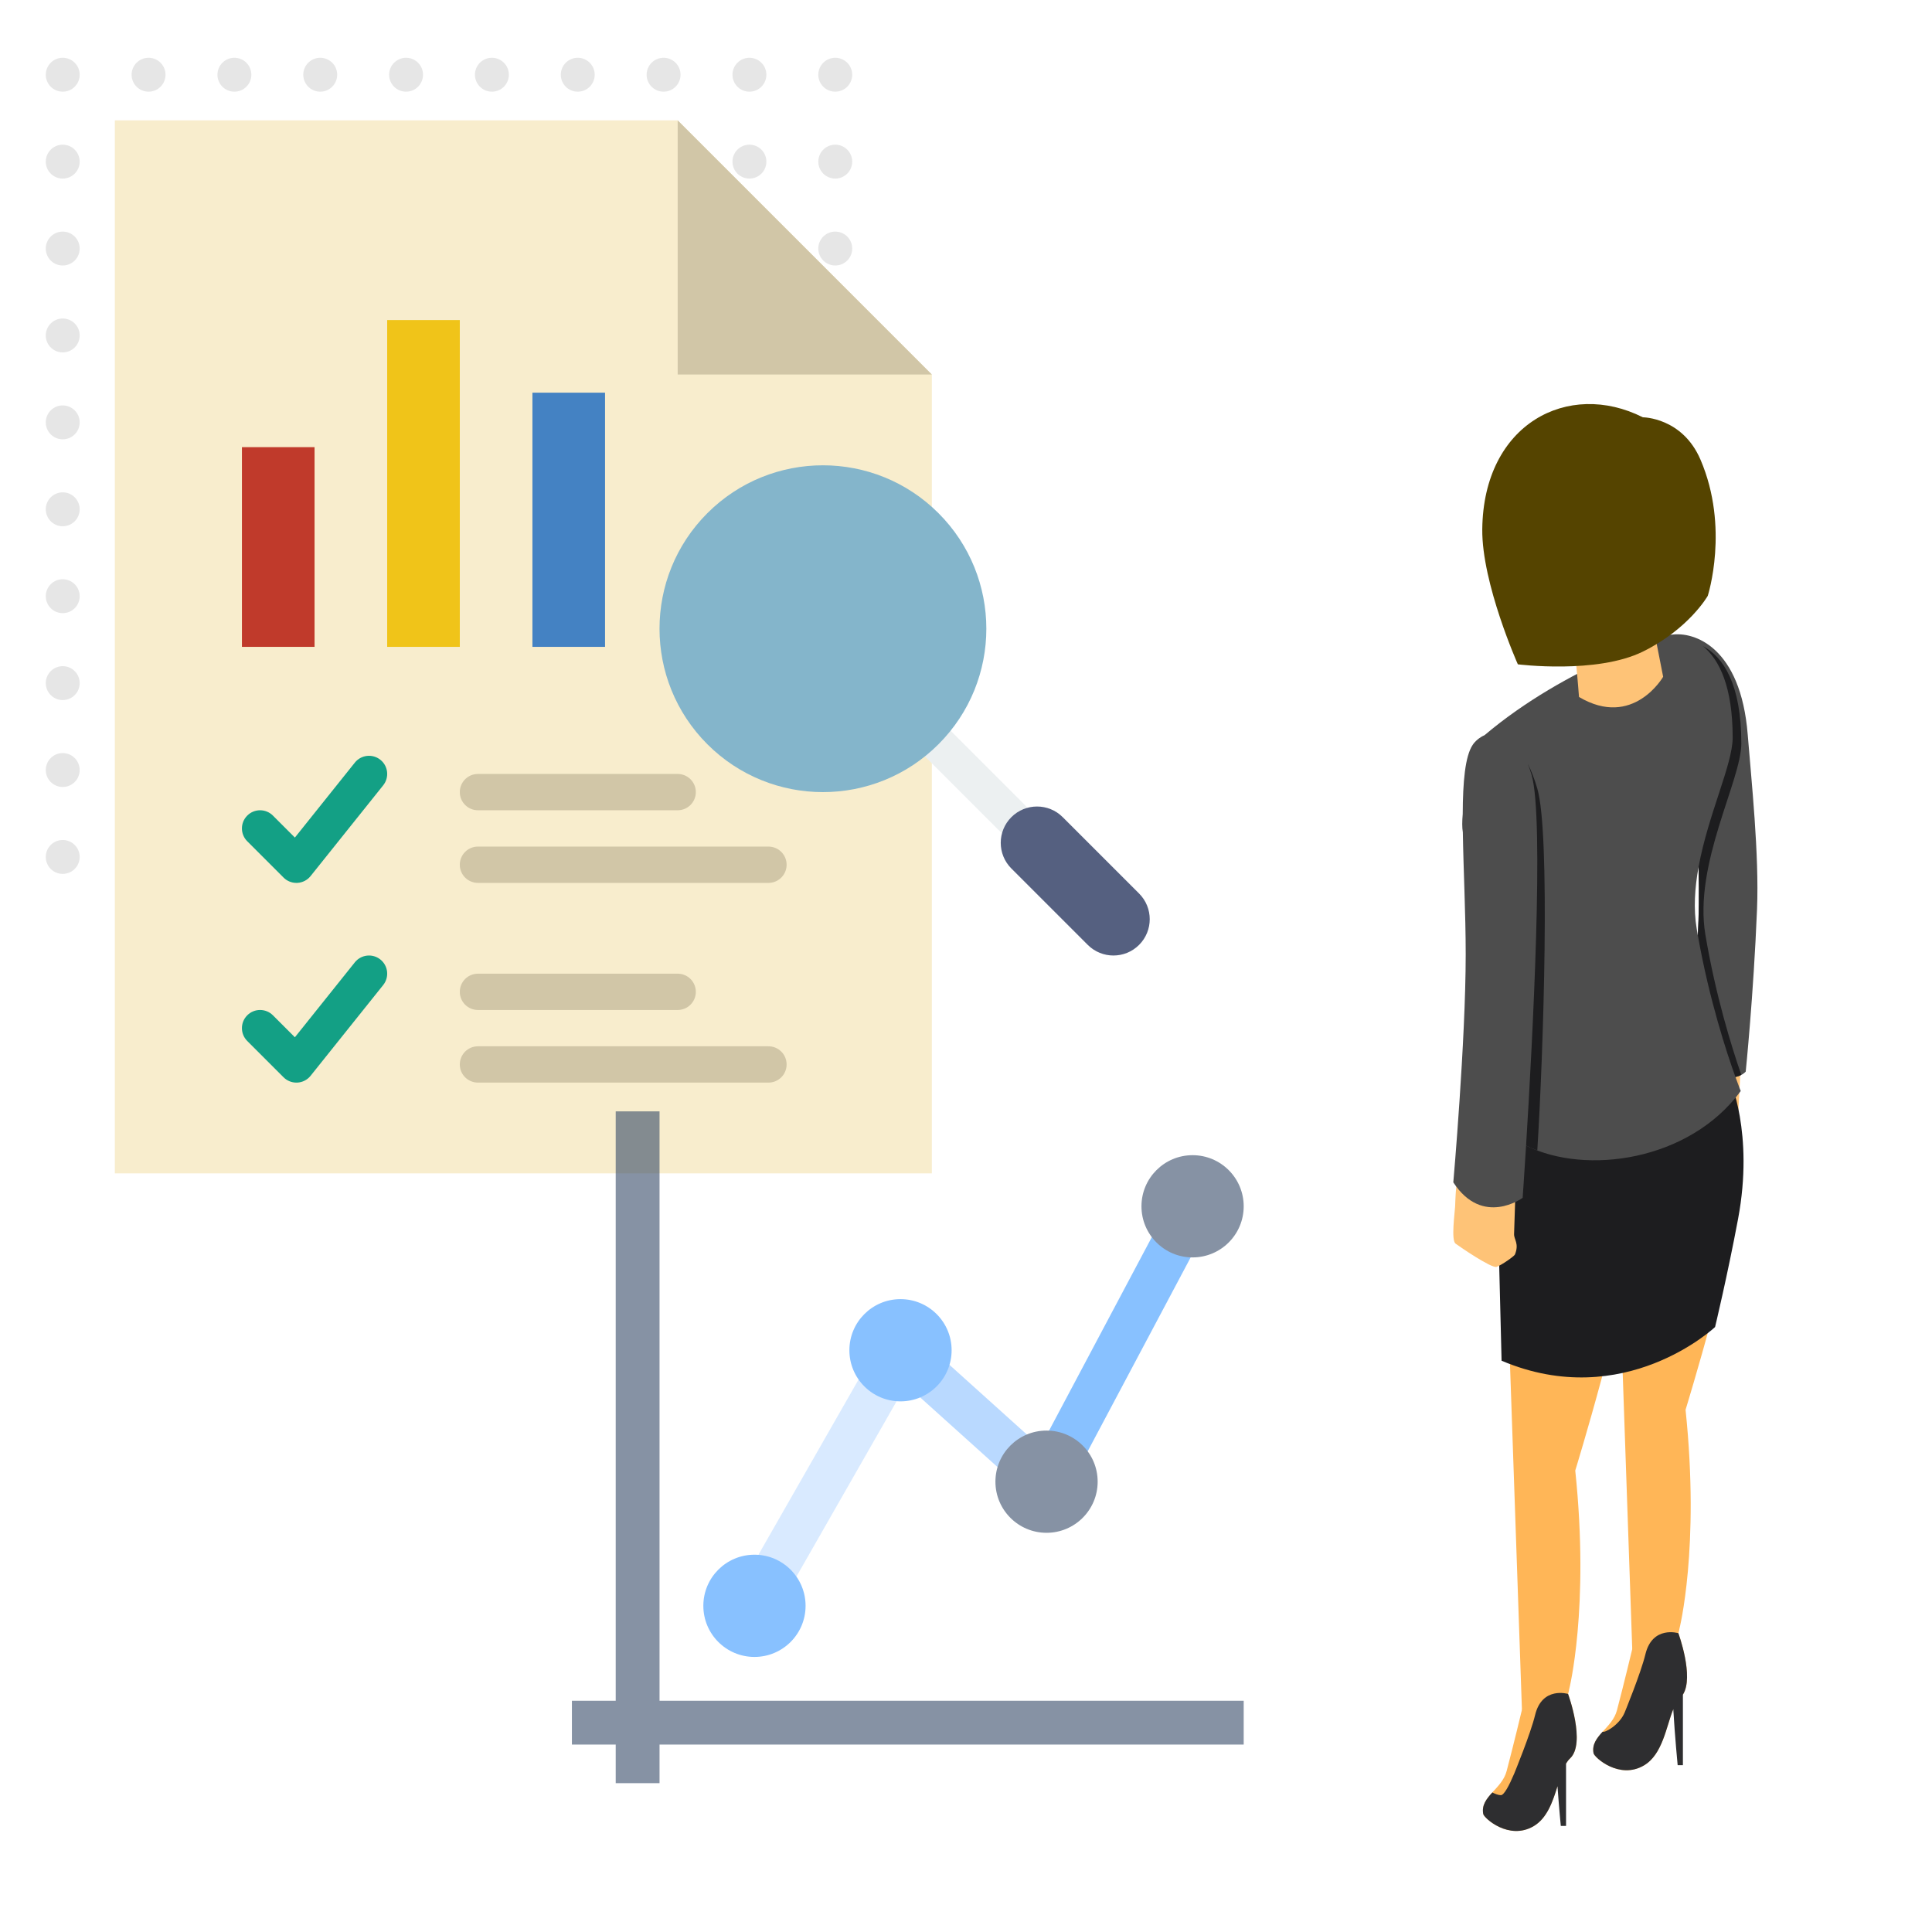 <?xml version="1.0" encoding="UTF-8" standalone="no"?>
<!-- Created with Inkscape (http://www.inkscape.org/) -->

<svg
   width="600"
   height="600"
   viewBox="0 0 158.75 158.75"
   version="1.1"
   id="svg1"
   xml:space="preserve"
   xmlns="http://www.w3.org/2000/svg"
   xmlns:svg="http://www.w3.org/2000/svg"><defs
     id="defs1"><style
       id="style1">
      .cls-1 {
        fill: #699f4c;
        fill-rule: evenodd;
      }
    </style></defs><g
     id="layer1"
     transform="translate(-337.5)"><g
       id="g52"
       style="display:inline"><circle
         cx="342.654"
         cy="6.14"
         r="1.393"
         fill="#e6e6e6"
         id="circle1-7"
         style="stroke-width:0.205" /><circle
         cx="349.707"
         cy="6.14"
         r="1.393"
         fill="#e6e6e6"
         id="circle2"
         style="stroke-width:0.205" /><circle
         cx="356.76"
         cy="6.14"
         r="1.393"
         fill="#e6e6e6"
         id="circle3"
         style="stroke-width:0.205" /><circle
         cx="363.813"
         cy="6.14"
         r="1.393"
         fill="#e6e6e6"
         id="circle4"
         style="stroke-width:0.205" /><circle
         cx="370.866"
         cy="6.14"
         r="1.393"
         fill="#e6e6e6"
         id="circle5"
         style="stroke-width:0.205" /><circle
         cx="377.919"
         cy="6.14"
         r="1.393"
         fill="#e6e6e6"
         id="circle6"
         style="stroke-width:0.205" /><circle
         cx="384.973"
         cy="6.14"
         r="1.393"
         fill="#e6e6e6"
         id="circle7"
         style="stroke-width:0.205" /><circle
         cx="392.026"
         cy="6.14"
         r="1.393"
         fill="#e6e6e6"
         id="circle8"
         style="stroke-width:0.205" /><circle
         cx="399.079"
         cy="6.14"
         r="1.393"
         fill="#e6e6e6"
         id="circle9"
         style="stroke-width:0.205" /><circle
         cx="406.132"
         cy="6.14"
         r="1.393"
         fill="#e6e6e6"
         id="circle10"
         style="stroke-width:0.205" /><circle
         cx="342.654"
         cy="13.281"
         r="1.393"
         fill="#e6e6e6"
         id="circle11"
         style="stroke-width:0.205" /><circle
         cx="349.707"
         cy="13.281"
         r="1.393"
         fill="#e6e6e6"
         id="circle12"
         style="stroke-width:0.205" /><circle
         cx="356.76"
         cy="13.281"
         r="1.393"
         fill="#e6e6e6"
         id="circle13-9"
         style="stroke-width:0.205" /><circle
         cx="363.813"
         cy="13.281"
         r="1.393"
         fill="#38bdf8"
         id="circle14-6"
         style="stroke-width:0.205" /><circle
         cx="370.866"
         cy="13.281"
         r="1.393"
         fill="#e6e6e6"
         id="circle15"
         style="stroke-width:0.205" /><circle
         cx="377.919"
         cy="13.281"
         r="1.393"
         fill="#e6e6e6"
         id="circle16"
         style="stroke-width:0.205" /><circle
         cx="384.973"
         cy="13.281"
         r="1.393"
         fill="#e6e6e6"
         id="circle17"
         style="stroke-width:0.205" /><circle
         cx="392.026"
         cy="13.281"
         r="1.393"
         fill="#e6e6e6"
         id="circle18"
         style="stroke-width:0.205" /><circle
         cx="399.079"
         cy="13.281"
         r="1.393"
         fill="#e6e6e6"
         id="circle19"
         style="stroke-width:0.205" /><circle
         cx="406.132"
         cy="13.281"
         r="1.393"
         fill="#e6e6e6"
         id="circle20"
         style="stroke-width:0.205" /><circle
         cx="342.654"
         cy="20.423"
         r="1.393"
         fill="#e6e6e6"
         id="circle21"
         style="stroke-width:0.205" /><circle
         cx="349.707"
         cy="20.423"
         r="1.393"
         fill="#e6e6e6"
         id="circle22"
         style="stroke-width:0.205" /><circle
         cx="356.76"
         cy="20.423"
         r="1.393"
         fill="#e6e6e6"
         id="circle23"
         style="stroke-width:0.205" /><circle
         cx="363.813"
         cy="20.423"
         r="1.393"
         fill="#e6e6e6"
         id="circle24"
         style="stroke-width:0.205" /><circle
         cx="370.866"
         cy="20.423"
         r="1.393"
         fill="#e6e6e6"
         id="circle25"
         style="stroke-width:0.205" /><circle
         cx="377.919"
         cy="20.423"
         r="1.393"
         fill="#e6e6e6"
         id="circle26"
         style="stroke-width:0.205" /><circle
         cx="384.973"
         cy="20.423"
         r="1.393"
         fill="#e6e6e6"
         id="circle27"
         style="stroke-width:0.205" /><circle
         cx="392.026"
         cy="20.423"
         r="1.393"
         fill="#e6e6e6"
         id="circle28"
         style="stroke-width:0.205" /><circle
         cx="399.079"
         cy="20.423"
         r="1.393"
         fill="#e6e6e6"
         id="circle29"
         style="stroke-width:0.205" /><circle
         cx="406.132"
         cy="20.423"
         r="1.393"
         fill="#e6e6e6"
         id="circle30"
         style="stroke-width:0.205" /><circle
         cx="342.654"
         cy="27.564"
         r="1.393"
         fill="#e6e6e6"
         id="circle31"
         style="stroke-width:0.205" /><circle
         cx="349.707"
         cy="27.564"
         r="1.393"
         fill="#e6e6e6"
         id="circle32"
         style="stroke-width:0.205" /><circle
         cx="356.76"
         cy="27.564"
         r="1.393"
         fill="#e6e6e6"
         id="circle33"
         style="stroke-width:0.205" /><circle
         cx="363.813"
         cy="27.564"
         r="1.393"
         fill="#e6e6e6"
         id="circle34"
         style="stroke-width:0.205" /><circle
         cx="370.866"
         cy="27.564"
         r="1.393"
         fill="#e6e6e6"
         id="circle35"
         style="stroke-width:0.205" /><circle
         cx="377.919"
         cy="27.564"
         r="1.393"
         fill="#e6e6e6"
         id="circle36"
         style="stroke-width:0.205" /><circle
         cx="384.973"
         cy="27.564"
         r="1.393"
         fill="#e6e6e6"
         id="circle37"
         style="stroke-width:0.205" /><circle
         cx="392.026"
         cy="27.564"
         r="1.393"
         fill="#e6e6e6"
         id="circle38"
         style="stroke-width:0.205" /><circle
         cx="399.079"
         cy="27.564"
         r="1.393"
         fill="#e6e6e6"
         id="circle39"
         style="stroke-width:0.205" /><circle
         cx="406.132"
         cy="27.564"
         r="1.393"
         fill="#e6e6e6"
         id="circle40"
         style="stroke-width:0.205" /><circle
         cx="342.654"
         cy="34.706"
         r="1.393"
         fill="#e6e6e6"
         id="circle41"
         style="stroke-width:0.205" /><circle
         cx="349.707"
         cy="34.706"
         r="1.393"
         fill="#38bdf8"
         id="circle42"
         style="stroke-width:0.205" /><circle
         cx="356.76"
         cy="34.706"
         r="1.393"
         fill="#e6e6e6"
         id="circle43"
         style="stroke-width:0.205" /><circle
         cx="363.813"
         cy="34.706"
         r="1.393"
         fill="#e6e6e6"
         id="circle44"
         style="stroke-width:0.205" /><circle
         cx="370.866"
         cy="34.706"
         r="1.393"
         fill="#e6e6e6"
         id="circle45"
         style="stroke-width:0.205" /><circle
         cx="377.919"
         cy="34.706"
         r="1.393"
         fill="#e6e6e6"
         id="circle46"
         style="stroke-width:0.205" /><circle
         cx="384.973"
         cy="34.706"
         r="1.393"
         fill="#e6e6e6"
         id="circle47"
         style="stroke-width:0.205" /><circle
         cx="392.026"
         cy="34.706"
         r="1.393"
         fill="#e6e6e6"
         id="circle48"
         style="stroke-width:0.205" /><circle
         cx="399.079"
         cy="34.706"
         r="1.393"
         fill="#e6e6e6"
         id="circle49"
         style="stroke-width:0.205" /><circle
         cx="406.132"
         cy="34.706"
         r="1.393"
         fill="#e6e6e6"
         id="circle50"
         style="stroke-width:0.205" /><circle
         cx="342.654"
         cy="41.848"
         r="1.393"
         fill="#e6e6e6"
         id="circle51"
         style="stroke-width:0.205" /><circle
         cx="349.707"
         cy="41.848"
         r="1.393"
         fill="#e6e6e6"
         id="circle52"
         style="stroke-width:0.205" /><circle
         cx="356.76"
         cy="41.848"
         r="1.393"
         fill="#e6e6e6"
         id="circle53"
         style="stroke-width:0.205" /><circle
         cx="363.813"
         cy="41.848"
         r="1.393"
         fill="#e6e6e6"
         id="circle54"
         style="stroke-width:0.205" /><circle
         cx="370.866"
         cy="41.848"
         r="1.393"
         fill="#e6e6e6"
         id="circle55"
         style="stroke-width:0.205" /><circle
         cx="377.919"
         cy="41.848"
         r="1.393"
         fill="#e6e6e6"
         id="circle56"
         style="stroke-width:0.205" /><circle
         cx="384.973"
         cy="41.848"
         r="1.393"
         fill="#e6e6e6"
         id="circle57"
         style="stroke-width:0.205" /><circle
         cx="392.026"
         cy="41.848"
         r="1.393"
         fill="#e6e6e6"
         id="circle58"
         style="stroke-width:0.205" /><circle
         cx="399.079"
         cy="41.848"
         r="1.393"
         fill="#e6e6e6"
         id="circle59"
         style="stroke-width:0.205" /><circle
         cx="406.132"
         cy="41.848"
         r="1.393"
         fill="#e6e6e6"
         id="circle60"
         style="stroke-width:0.205" /><circle
         cx="342.654"
         cy="48.989"
         r="1.393"
         fill="#e6e6e6"
         id="circle61"
         style="stroke-width:0.205" /><circle
         cx="349.707"
         cy="48.989"
         r="1.393"
         fill="#e6e6e6"
         id="circle62"
         style="stroke-width:0.205" /><circle
         cx="356.76"
         cy="48.989"
         r="1.393"
         fill="#38bdf8"
         id="circle63"
         style="stroke-width:0.205" /><circle
         cx="363.813"
         cy="48.989"
         r="1.393"
         fill="#e6e6e6"
         id="circle64"
         style="stroke-width:0.205" /><circle
         cx="370.866"
         cy="48.989"
         r="1.393"
         fill="#e6e6e6"
         id="circle65"
         style="stroke-width:0.205" /><circle
         cx="377.919"
         cy="48.989"
         r="1.393"
         fill="#e6e6e6"
         id="circle66"
         style="stroke-width:0.205" /><circle
         cx="384.973"
         cy="48.989"
         r="1.393"
         fill="#e6e6e6"
         id="circle67"
         style="stroke-width:0.205" /><circle
         cx="392.026"
         cy="48.989"
         r="1.393"
         fill="#e6e6e6"
         id="circle68"
         style="stroke-width:0.205" /><circle
         cx="399.079"
         cy="48.989"
         r="1.393"
         fill="#e6e6e6"
         id="circle69"
         style="stroke-width:0.205" /><circle
         cx="406.132"
         cy="48.989"
         r="1.393"
         fill="#e6e6e6"
         id="circle70"
         style="stroke-width:0.205" /><circle
         cx="342.654"
         cy="56.131"
         r="1.393"
         fill="#e6e6e6"
         id="circle71"
         style="stroke-width:0.205" /><circle
         cx="349.707"
         cy="56.131"
         r="1.393"
         fill="#e6e6e6"
         id="circle72"
         style="stroke-width:0.205" /><circle
         cx="356.76"
         cy="56.131"
         r="1.393"
         fill="#e6e6e6"
         id="circle73"
         style="stroke-width:0.205" /><circle
         cx="363.813"
         cy="56.131"
         r="1.393"
         fill="#e6e6e6"
         id="circle74"
         style="stroke-width:0.205" /><circle
         cx="370.866"
         cy="56.131"
         r="1.393"
         fill="#e6e6e6"
         id="circle75"
         style="stroke-width:0.205" /><circle
         cx="377.919"
         cy="56.131"
         r="1.393"
         fill="#e6e6e6"
         id="circle76"
         style="stroke-width:0.205" /><circle
         cx="384.973"
         cy="56.131"
         r="1.393"
         fill="#e6e6e6"
         id="circle77"
         style="stroke-width:0.205" /><circle
         cx="392.026"
         cy="56.131"
         r="1.393"
         fill="#e6e6e6"
         id="circle78"
         style="stroke-width:0.205" /><circle
         cx="399.079"
         cy="56.131"
         r="1.393"
         fill="#e6e6e6"
         id="circle79"
         style="stroke-width:0.205" /><circle
         cx="406.132"
         cy="56.131"
         r="1.393"
         fill="#e6e6e6"
         id="circle80"
         style="stroke-width:0.205" /><circle
         cx="342.654"
         cy="63.272"
         r="1.393"
         fill="#e6e6e6"
         id="circle81"
         style="stroke-width:0.205" /><circle
         cx="349.707"
         cy="63.272"
         r="1.393"
         fill="#e6e6e6"
         id="circle82"
         style="stroke-width:0.205" /><circle
         cx="356.76"
         cy="63.272"
         r="1.393"
         fill="#e6e6e6"
         id="circle83"
         style="stroke-width:0.205" /><circle
         cx="363.813"
         cy="63.272"
         r="1.393"
         fill="#e6e6e6"
         id="circle84"
         style="stroke-width:0.205" /><circle
         cx="370.866"
         cy="63.272"
         r="1.393"
         fill="#e6e6e6"
         id="circle85"
         style="stroke-width:0.205" /><circle
         cx="377.919"
         cy="63.272"
         r="1.393"
         fill="#e6e6e6"
         id="circle86"
         style="stroke-width:0.205" /><circle
         cx="384.973"
         cy="63.272"
         r="1.393"
         fill="#e6e6e6"
         id="circle87"
         style="stroke-width:0.205" /><circle
         cx="392.026"
         cy="63.272"
         r="1.393"
         fill="#e6e6e6"
         id="circle88"
         style="stroke-width:0.205" /><circle
         cx="399.079"
         cy="63.272"
         r="1.393"
         fill="#e6e6e6"
         id="circle89"
         style="stroke-width:0.205" /><circle
         cx="406.132"
         cy="63.272"
         r="1.393"
         fill="#e6e6e6"
         id="circle90"
         style="stroke-width:0.205" /><circle
         cx="342.654"
         cy="70.414"
         r="1.393"
         fill="#e6e6e6"
         id="circle91"
         style="stroke-width:0.205" /><circle
         cx="349.707"
         cy="70.414"
         r="1.393"
         fill="#e6e6e6"
         id="circle92"
         style="stroke-width:0.205" /><circle
         cx="356.76"
         cy="70.414"
         r="1.393"
         fill="#e6e6e6"
         id="circle93"
         style="stroke-width:0.205" /><circle
         cx="363.813"
         cy="70.414"
         r="1.393"
         fill="#e6e6e6"
         id="circle94"
         style="stroke-width:0.205" /><circle
         cx="370.866"
         cy="70.414"
         r="1.393"
         fill="#e6e6e6"
         id="circle95"
         style="stroke-width:0.205" /><circle
         cx="377.919"
         cy="70.414"
         r="1.393"
         fill="#e6e6e6"
         id="circle96"
         style="stroke-width:0.205" /><circle
         cx="384.973"
         cy="70.414"
         r="1.393"
         fill="#e6e6e6"
         id="circle97"
         style="stroke-width:0.205" /><circle
         cx="392.026"
         cy="70.414"
         r="1.393"
         fill="#e6e6e6"
         id="circle98"
         style="stroke-width:0.205" /><circle
         cx="399.079"
         cy="70.414"
         r="1.393"
         fill="#e6e6e6"
         id="circle99"
         style="stroke-width:0.205" /><circle
         cx="406.132"
         cy="70.414"
         r="1.393"
         fill="#e6e6e6"
         id="circle100"
         style="stroke-width:0.205" /></g><g
       id="g45"
       transform="matrix(-0.229,0,0,0.229,528.035,33.201)"><g
         id="g2-9">
	<path
   style="fill:#ffb657"
   d="m 257.875,247.695 c 0,0 -12.756,23.142 -10.867,53.313 1.348,21.526 19.797,81.661 19.797,81.661 -5.191,49.68 2.233,78.705 2.233,78.705 0,0 0.4,6.167 9.153,8.321 5.486,1.35 7.746,-1.177 7.746,-1.177 l 7.465,-215.868 z"
   id="path1-44" />
	<path
   style="fill:#ffb657"
   d="m 296.557,498.177 c -0.103,0.057 -0.233,0.115 -0.351,0.173 0.118,-0.058 0.247,-0.117 0.351,-0.173 -1.991,-2.19 -4.278,-4.453 -5.128,-7.671 -2.511,-9.484 -5.492,-21.989 -5.492,-21.989 0,0 -2.348,-5.112 -8.732,-6.838 -2.137,-0.578 -7.815,1.142 -7.815,1.142 0,0 -6.527,17.752 -0.698,23.164 4.792,4.45 4.482,19.234 13.033,24.277 8.863,5.227 17.805,-2.874 18.092,-4.362 0.616,-3.179 -1.156,-5.41 -3.26,-7.723 z"
   id="path2-12" />
</g><path
         style="fill:#fec377"
         d="m 207.427,237.528 0.973,18.435 c 0,0 6.136,4.091 6.817,4.772 0.681,0.681 15.872,-4.848 15.872,-6.59 0,-1.742 -3.373,-12.498 -3.373,-14.089 0,-1.59 -1.137,-9.772 -1.137,-9.772 z"
         id="path3-94" /><path
         style="fill:#ffb657"
         d="m 218.295,225.898 c 0,0 -12.756,23.142 -10.867,53.313 1.348,21.526 19.797,81.661 19.797,81.661 -5.191,49.68 2.233,78.705 2.233,78.705 0,0 0.4,6.167 9.153,8.321 5.486,1.351 7.746,-1.177 7.746,-1.177 l 7.465,-215.868 z"
         id="path4-73" /><path
         style="fill:#1d1d1f"
         d="m 211.486,242.075 c 0,0 -8.902,19.41 -3.105,50.296 3.843,20.479 8.257,38.805 8.257,38.805 0,0 32.609,30.72 76.602,12.089 l 2.266,-90.701 z"
         id="path5-0" /><path
         style="fill:#fec377"
         d="m 288.2,280.042 c 0,0 0.453,15.709 0.555,17.715 0.102,2.023 -1.913,3.401 -0.309,7.397 0.251,0.625 4.918,3.888 6.595,4.43 1.814,0.586 13.055,-7.113 14.711,-8.334 1.656,-1.221 0.277,-11.014 0.158,-13.357 -0.037,-0.717 -0.316,-12.232 -1.706,-12.731 -1.391,-0.499 -20.004,4.88 -20.004,4.88 z"
         id="path6-90" /><path
         style="fill:#4d4d4d"
         d="m 306.114,197.487 c 0,-14.813 0.825,-30.482 1.027,-43.833 0,-0.002 10e-4,-0.004 10e-4,-0.007 0.296,-1.682 0.27,-3.958 0.04,-6.525 -0.047,-11.574 -0.842,-20.691 -3.547,-24.795 -0.885,-1.344 -2.414,-2.686 -4.286,-3.518 -29.64,-25.062 -66.464,-36.06 -66.464,-36.06 -0.227,-0.004 -0.457,-10e-4 -0.686,0.003 -8.071,-1.181 -24.77,4.393 -27.282,35.881 -1.313,16.46 -4.144,42.936 -3.333,62.732 1.265,30.875 4.057,58.154 4.057,58.154 0,0 0.999,1.317 3.678,1.959 -1.165,3.227 -1.891,5.016 -1.891,5.016 18.423,25.098 55.569,30.297 77.026,19.579 0.707,11.429 1.224,18.736 1.224,18.736 0,0 14.339,10.592 24.884,-5.545 -0.002,0 -4.448,-50.728 -4.448,-81.777 z m -83.554,-31.38 c 1.358,7.45 1.873,15.018 0.659,22.224 -0.132,0.783 -0.269,1.556 -0.405,2.33 -0.366,-7.088 -0.48,-14.061 -0.254,-24.554 z"
         id="path7-3" /><path
         style="fill:#1d1d1f"
         d="m 207.219,240.706 c 0.537,0.282 1.237,0.556 2.102,0.765 3.116,-8.632 9.388,-27.627 13.493,-50.811 -0.365,-7.086 -0.479,-14.06 -0.254,-24.554 -3.428,-18.809 -12.241,-36.86 -12.241,-46.399 0,-18.197 4.742,-27.982 10.64,-32.827 -7.247,3.81 -13.745,13.592 -13.745,34.898 0,13.318 17.179,43.227 12.899,68.624 -3.696,21.934 -9.448,40.383 -12.894,50.304 z"
         id="path8-1" /><g
         id="g10">
	<path
   style="fill:#fec377"
   d="m 292.824,48.282 c 0,0 0.964,28.542 -6.619,34.276 -7.585,5.734 -46.128,2.028 -56.774,-17.287 -10.646,-19.315 -4.772,-55.824 18.93,-59.807 27.686,-4.65 46.136,14.101 44.463,42.818 z"
   id="path9-1" />
	<path
   style="fill:#fec377"
   d="m 240.967,68.815 -5.701,29.041 c 0,0 10.776,18.754 30.195,7.241 0,0 1.866,-25.375 3.683,-29.238 1.818,-3.863 -28.177,-7.044 -28.177,-7.044 z"
   id="path10-5" />
</g><path
         style="fill:#1d1d1f"
         d="m 282.481,133.025 c 0.424,-1.443 0.88,-2.748 1.356,-3.949 -1.212,2.405 -2.369,5.331 -3.414,8.883 -4.705,15.997 -2.261,93.717 -10e-4,129.874 1.396,-0.529 2.741,-1.118 4.031,-1.762 -2.292,-37.015 -6.602,-117.305 -1.972,-133.046 z"
         id="path11-3" /><path
         style="fill:#ffb657"
         d="m 256.977,476.381 c -0.103,0.057 -0.233,0.115 -0.351,0.173 0.118,-0.058 0.248,-0.117 0.351,-0.173 -1.99,-2.189 -4.277,-4.453 -5.128,-7.67 -2.511,-9.484 -5.492,-21.989 -5.492,-21.989 0,0 -2.348,-5.112 -8.732,-6.838 -2.137,-0.578 -7.815,1.142 -7.815,1.142 0,0 -6.527,17.752 -0.698,23.165 4.792,4.45 4.482,19.234 13.033,24.277 8.863,5.227 17.805,-2.874 18.092,-4.362 0.616,-3.181 -1.156,-5.412 -3.26,-7.725 z"
         id="path12-9" /><g
         id="g14">
	<path
   style="fill:#2e2e30"
   d="m 296.557,498.177 c -0.819,0.45 -2.139,0.979 -3.053,0.979 -1.147,0 -2.954,-3.385 -4.833,-7.832 -0.009,-0.025 -5.815,-14.137 -7.457,-20.927 -2.521,-10.419 -11.824,-7.573 -11.824,-7.573 0,0 -6.527,17.752 -0.698,23.164 0.529,0.491 0.993,1.114 1.417,1.83 v 22.362 h 1.885 c 0,0 0.643,-6.65 1.186,-14.232 1.697,5.465 3.696,11.458 8.546,14.318 8.863,5.227 17.805,-2.874 18.092,-4.362 0.615,-3.183 -1.157,-5.414 -3.261,-7.727 z"
   id="path13-6" />
	<path
   style="fill:#2e2e30"
   d="m 256.977,476.381 c -0.819,0.45 -6.007,-2.406 -7.886,-6.853 -0.009,-0.025 -5.815,-14.137 -7.457,-20.928 -2.521,-10.419 -11.824,-7.572 -11.824,-7.572 0,0 -5.751,15.643 -1.632,22.038 v 25.319 h 1.885 c 0,0 1.009,-10.45 1.569,-20.091 2.547,6.253 3.799,16.217 10.514,20.177 8.863,5.227 17.805,-2.874 18.092,-4.362 0.615,-3.184 -1.157,-5.415 -3.261,-7.728 z"
   id="path14-3" />
</g><path
         style="fill:#554400"
         d="m 242.551,4.751 c 26.673,-13.454 57.197,2.207 57.618,40.138 0.215,19.418 -12.767,48.497 -12.767,48.497 0,0 -28.28,3.595 -44.851,-4.561 -16.571,-8.156 -23.293,-20.011 -23.293,-20.011 0,0 -7.882,-24.437 2.609,-48.866 6.528,-15.197 20.684,-15.197 20.684,-15.197 z"
         id="path15-1" /></g><g
       id="g46"
       transform="matrix(0.162,0,0,0.162,342.94,12.171)"
       style="display:none"><path
         style="fill:#e1c3a0"
         d="M 406.069,512 H 105.931 C 86.43,512 70.621,496.191 70.621,476.69 V 70.621 c 0,-19.501 15.809,-35.31 35.31,-35.31 h 300.138 c 19.501,0 35.31,15.809 35.31,35.31 V 476.69 c 0,19.501 -15.809,35.31 -35.31,35.31 z"
         id="path1-7" /><path
         style="fill:#eff2fa"
         d="M 406.069,485.517 H 105.931 c -4.875,0 -8.828,-3.953 -8.828,-8.828 V 70.621 c 0,-4.875 3.953,-8.828 8.828,-8.828 h 300.138 c 4.875,0 8.828,3.953 8.828,8.828 V 476.69 c 0,4.875 -3.953,8.827 -8.828,8.827 z"
         id="path2-6" /><path
         style="fill:#c7cfe2"
         d="M 308.966,35.31 H 282.483 V 26.482 C 282.483,11.857 270.626,0 256,0 241.374,0 229.517,11.857 229.517,26.483 v 8.828 h -26.483 c -9.75,0 -17.655,7.904 -17.655,17.655 V 70.621 H 326.62 V 52.966 C 326.621,43.214 318.716,35.31 308.966,35.31 Z m -52.966,0 c -4.875,0 -8.828,-3.953 -8.828,-8.828 0,-4.875 3.953,-8.828 8.828,-8.828 4.875,0 8.828,3.953 8.828,8.828 0,4.875 -3.953,8.828 -8.828,8.828 z"
         id="path3-81" /><path
         style="fill:#afb9d2"
         d="M 326.621,79.448 H 185.379 c -4.875,0 -8.828,-3.953 -8.828,-8.828 v 0 c 0,-4.875 3.953,-8.828 8.828,-8.828 H 326.62 c 4.875,0 8.828,3.953 8.828,8.828 v 0 c 0,4.876 -3.952,8.828 -8.827,8.828 z"
         id="path4-38" /><path
         style="fill:#008000;stroke-width:0.84"
         d="m 170.249,206.226 c -1.898,0 -3.795,-0.724 -5.242,-2.172 l -22.246,-22.246 c -2.896,-2.896 -2.896,-7.589 0,-10.486 2.896,-2.896 7.589,-2.896 10.486,0 l 17.002,17.003 31.833,-31.833 c 2.896,-2.896 7.589,-2.896 10.486,0 2.896,2.896 2.896,7.589 0,10.486 l -37.076,37.076 c -1.448,1.449 -3.346,2.172 -5.243,2.172 z"
         id="path5-08" /><g
         style="opacity:0.97"
         id="g6-1">
	<path
   style="fill:#afb9d2"
   d="m 317.793,167.724 h -70.621 c -4.875,0 -8.828,-3.953 -8.828,-8.828 v 0 c 0,-4.875 3.953,-8.828 8.828,-8.828 h 70.621 c 4.875,0 8.828,3.953 8.828,8.828 v 0 c 0,4.876 -3.953,8.828 -8.828,8.828 z"
   id="path6-1" />
</g><g
         style="opacity:0.97"
         id="g7-8">
	<path
   style="fill:#c7cfe2"
   d="M 361.931,203.034 H 247.172 c -4.875,0 -8.828,-3.953 -8.828,-8.828 v 0 c 0,-4.875 3.953,-8.828 8.828,-8.828 h 114.759 c 4.875,0 8.828,3.953 8.828,8.828 v 0 c 0,4.876 -3.953,8.828 -8.828,8.828 z"
   id="path7-76" />
</g><path
         style="fill:#008000;stroke-width:0.84"
         d="m 166.979,411.55 c -1.898,0 -3.795,-0.724 -5.242,-2.172 l -22.246,-22.246 c -2.896,-2.896 -2.896,-7.589 0,-10.486 2.896,-2.896 7.589,-2.896 10.486,0 l 17.002,17.003 31.833,-31.833 c 2.896,-2.896 7.589,-2.896 10.486,0 2.896,2.896 2.896,7.589 0,10.486 l -37.076,37.076 c -1.448,1.449 -3.346,2.173 -5.243,2.173 z"
         id="path8-18" /><g
         style="opacity:0.97"
         id="g9">
	<path
   style="fill:#afb9d2"
   d="m 317.793,379.586 h -70.621 c -4.875,0 -8.828,-3.953 -8.828,-8.828 v 0 c 0,-4.875 3.953,-8.828 8.828,-8.828 h 70.621 c 4.875,0 8.828,3.953 8.828,8.828 v 0 c 0,4.876 -3.953,8.828 -8.828,8.828 z"
   id="path9-8" />
</g><g
         style="opacity:0.97"
         id="g10-3">
	<path
   style="fill:#c7cfe2"
   d="M 361.931,414.897 H 247.172 c -4.875,0 -8.828,-3.953 -8.828,-8.828 v 0 c 0,-4.875 3.953,-8.828 8.828,-8.828 h 114.759 c 4.875,0 8.828,3.953 8.828,8.828 v 0 c 0,4.875 -3.953,8.828 -8.828,8.828 z"
   id="path10-56" />
</g><path
         style="display:none;fill:#82889d"
         d="m 167.724,308.966 c -2.259,0 -4.518,-0.862 -6.241,-2.586 L 135,279.896 c -3.448,-3.448 -3.448,-9.035 0,-12.483 3.448,-3.448 9.035,-3.448 12.483,0 l 20.241,20.242 37.897,-37.897 c 3.448,-3.448 9.035,-3.448 12.483,0 3.448,3.448 3.448,9.035 0,12.483 l -44.138,44.138 c -1.724,1.725 -3.983,2.587 -6.242,2.587 z"
         id="path11-8" /><g
         style="opacity:0.97"
         id="g12">
	<path
   style="fill:#afb9d2"
   d="m 317.793,273.655 h -70.621 c -4.875,0 -8.828,-3.953 -8.828,-8.828 v 0 c 0,-4.875 3.953,-8.828 8.828,-8.828 h 70.621 c 4.875,0 8.828,3.953 8.828,8.828 v 0 c 0,4.876 -3.953,8.828 -8.828,8.828 z"
   id="path12-89" />
</g><g
         style="opacity:0.97"
         id="g13">
	<path
   style="fill:#c7cfe2"
   d="M 361.931,308.966 H 247.172 c -4.875,0 -8.828,-3.953 -8.828,-8.828 v 0 c 0,-4.875 3.953,-8.828 8.828,-8.828 h 114.759 c 4.875,0 8.828,3.953 8.828,8.828 v 0 c 0,4.875 -3.953,8.828 -8.828,8.828 z"
   id="path13-9" />
</g><g
         style="fill:#a02c2c"
         id="g53"
         transform="matrix(3.452,0,0,3.452,119.873,230.886)"><path
           d="m 18.8,16 5.5,-5.5 c 0.8,-0.8 0.8,-2 0,-2.8 v 0 C 24,7.3 23.5,7 23,7 22.5,7 22,7.2 21.6,7.6 L 16,13.2 10.5,7.7 C 9.7,6.9 8.4,6.9 7.7,7.7 7.3,8 7,8.5 7,9.1 c 0,0.6 0.2,1 0.6,1.4 L 13.1,16 7.6,21.5 C 7.3,21.9 7,22.4 7,23 7,23.5 7.2,24 7.6,24.4 8,24.8 8.5,25 9,25 c 0.5,0 1,-0.2 1.4,-0.6 l 5.5,-5.5 5.5,5.5 c 0.8,0.8 2.1,0.8 2.8,0 0.8,-0.8 0.8,-2.1 0,-2.8 z"
           id="path1-72"
           style="fill:#a02c2c" /></g></g><g
       id="g11"
       transform="matrix(0.169,0,0,0.169,346.19,9.888)">
	<polygon
   style="fill:#f8edcd"
   points="4.414,512 401.656,512 401.656,123.586 278.07,0 4.414,0 "
   id="polygon1" />
	<g
   id="g4">
		<polygon
   style="fill:#d1c6a7"
   points="401.656,123.586 278.07,0 278.07,123.586 "
   id="polygon2" />
		<path
   style="fill:#d1c6a7"
   d="M 322.208,370.759 H 180.966 c -4.882,0 -8.828,-3.955 -8.828,-8.828 0,-4.873 3.946,-8.828 8.828,-8.828 h 141.241 c 4.882,0 8.828,3.955 8.828,8.828 0,4.873 -3.946,8.828 -8.827,8.828"
   id="path2-69" />
		<path
   style="fill:#d1c6a7"
   d="m 278.07,335.448 h -97.103 c -4.882,0 -8.828,-3.955 -8.828,-8.828 0,-4.873 3.946,-8.828 8.828,-8.828 h 97.103 c 4.882,0 8.828,3.955 8.828,8.828 -0.001,4.873 -3.947,8.828 -8.828,8.828"
   id="path3-98" />
		<path
   style="fill:#d1c6a7"
   d="m 278.07,432.552 h -97.103 c -4.882,0 -8.828,-3.955 -8.828,-8.828 0,-4.873 3.946,-8.828 8.828,-8.828 h 97.103 c 4.882,0 8.828,3.955 8.828,8.828 -0.001,4.873 -3.947,8.828 -8.828,8.828"
   id="path4-03" />
	</g>
	<path
   style="fill:#13a085"
   d="m 92.69,370.759 c -2.339,0 -4.59,-0.927 -6.241,-2.586 L 68.794,350.518 c -3.452,-3.452 -3.452,-9.031 0,-12.482 3.452,-3.452 9.031,-3.452 12.482,0 l 10.681,10.681 29.149,-36.44 c 3.046,-3.814 8.607,-4.414 12.412,-1.377 3.814,3.046 4.423,8.598 1.377,12.412 l -35.31,44.138 c -1.562,1.96 -3.893,3.16 -6.409,3.302 -0.159,0.007 -0.318,0.007 -0.486,0.007"
   id="path5-6" />
	<path
   style="fill:#d1c6a7"
   d="M 322.208,467.862 H 180.966 c -4.882,0 -8.828,-3.955 -8.828,-8.828 0,-4.873 3.946,-8.828 8.828,-8.828 h 141.241 c 4.882,0 8.828,3.955 8.828,8.828 0,4.873 -3.946,8.828 -8.827,8.828"
   id="path6-3" />
	<path
   style="fill:#13a085"
   d="m 92.69,467.862 c -2.339,0 -4.59,-0.927 -6.241,-2.586 L 68.794,447.62 c -3.452,-3.452 -3.452,-9.031 0,-12.482 3.452,-3.452 9.031,-3.452 12.482,0 l 10.681,10.681 29.149,-36.44 c 3.046,-3.805 8.607,-4.423 12.412,-1.377 3.814,3.046 4.423,8.598 1.377,12.412 l -35.31,44.138 c -1.562,1.96 -3.893,3.16 -6.409,3.302 -0.159,0.008 -0.318,0.008 -0.486,0.008"
   id="path7-75" />
	<polygon
   style="fill:#c03a2b"
   points="66.208,158.897 66.208,256 101.518,256 101.518,158.897 "
   id="polygon7" />
	<polygon
   style="fill:#f0c419"
   points="136.828,97.103 136.828,256 172.139,256 172.139,97.103 "
   id="polygon8" />
	<polygon
   style="fill:#4482c3"
   points="207.449,132.414 207.449,256 242.759,256 242.759,132.414 "
   id="polygon9" />
	<path
   style="fill:#ecf0f1"
   d="m 440.311,347.621 c -2.26,0 -4.52,-0.865 -6.241,-2.586 l -47.484,-47.484 c -3.452,-3.443 -3.452,-9.031 0,-12.482 3.452,-3.452 9.039,-3.452 12.482,0 l 47.484,47.484 c 3.452,3.452 3.452,9.031 0,12.482 -1.721,1.721 -3.981,2.586 -6.241,2.586"
   id="path9-87" />
	<path
   style="fill:#84b5cb"
   d="m 404.872,190.995 c 31.029,31.029 31.029,81.329 0,112.358 -31.029,31.029 -81.337,31.029 -112.366,0 -31.02,-31.029 -31.02,-81.329 0,-112.358 31.028,-31.029 81.337,-31.029 112.366,0"
   id="path10-7" />
	<path
   style="fill:#556080"
   d="m 502.415,400.897 v 0 c -6.894,6.894 -18.07,6.894 -24.964,0 l -37.138,-37.138 c -6.894,-6.894 -6.894,-18.07 0,-24.964 6.894,-6.894 18.07,-6.894 24.964,0 l 37.138,37.138 c 6.894,6.894 6.894,18.07 0,24.964"
   id="path11-16" />
</g><g
       id="XMLID_530_"
       transform="matrix(0.12,0,0,0.12,384.493,91.32)"
       style="opacity:0.6">
	<polygon
   id="XMLID_531_"
   style="fill:#354a67"
   points="60,403.568 60,0 30,0 30,403.568 0,403.568 0,433.568 30,433.568 30,460 60,460 60,433.568 460,433.568 460,403.568 " />
	
		<rect
   id="XMLID_532_"
   x="360.01"
   y="52.568"
   transform="matrix(-0.883,-0.469,0.469,-0.883,631.696,475.71)"
   style="fill:#3897ff"
   width="30.001"
   height="213.45" />
	
		<rect
   id="XMLID_533_"
   x="207.724"
   y="193.579"
   transform="matrix(-0.743,-0.669,0.669,-0.743,339.856,547.578)"
   style="fill:#8bc0ff"
   width="134.541"
   height="30.001" />
	
		<rect
   id="XMLID_534_"
   x="159.985"
   y="150.29"
   transform="matrix(-0.868,-0.496,0.496,-0.868,202.327,555.873)"
   style="fill:#bfdcff"
   width="30"
   height="201.555" />
	<circle
   id="XMLID_535_"
   style="fill:#3897ff"
   cx="225"
   cy="163.568"
   r="35" />
	<circle
   id="XMLID_536_"
   style="fill:#354a67"
   cx="325"
   cy="253.568"
   r="35" />
	<circle
   id="XMLID_782_"
   style="fill:#354a67"
   cx="425"
   cy="65"
   r="35" />
	<circle
   id="XMLID_783_"
   style="fill:#3897ff"
   cx="125"
   cy="338.568"
   r="35" />
</g></g><style
     type="text/css"
     id="style1-7">
	.puchipuchi_een{fill:#111918;}
</style><style
     type="text/css"
     id="style1-0">
	.afiado_een{fill:#0B1719;}
</style><style
     type="text/css"
     id="style1-1">
	.st0{fill:#669DF6;}
	.st1{fill:#AECBFA;}
	.st2{fill:#4285F4;}
</style></svg>
